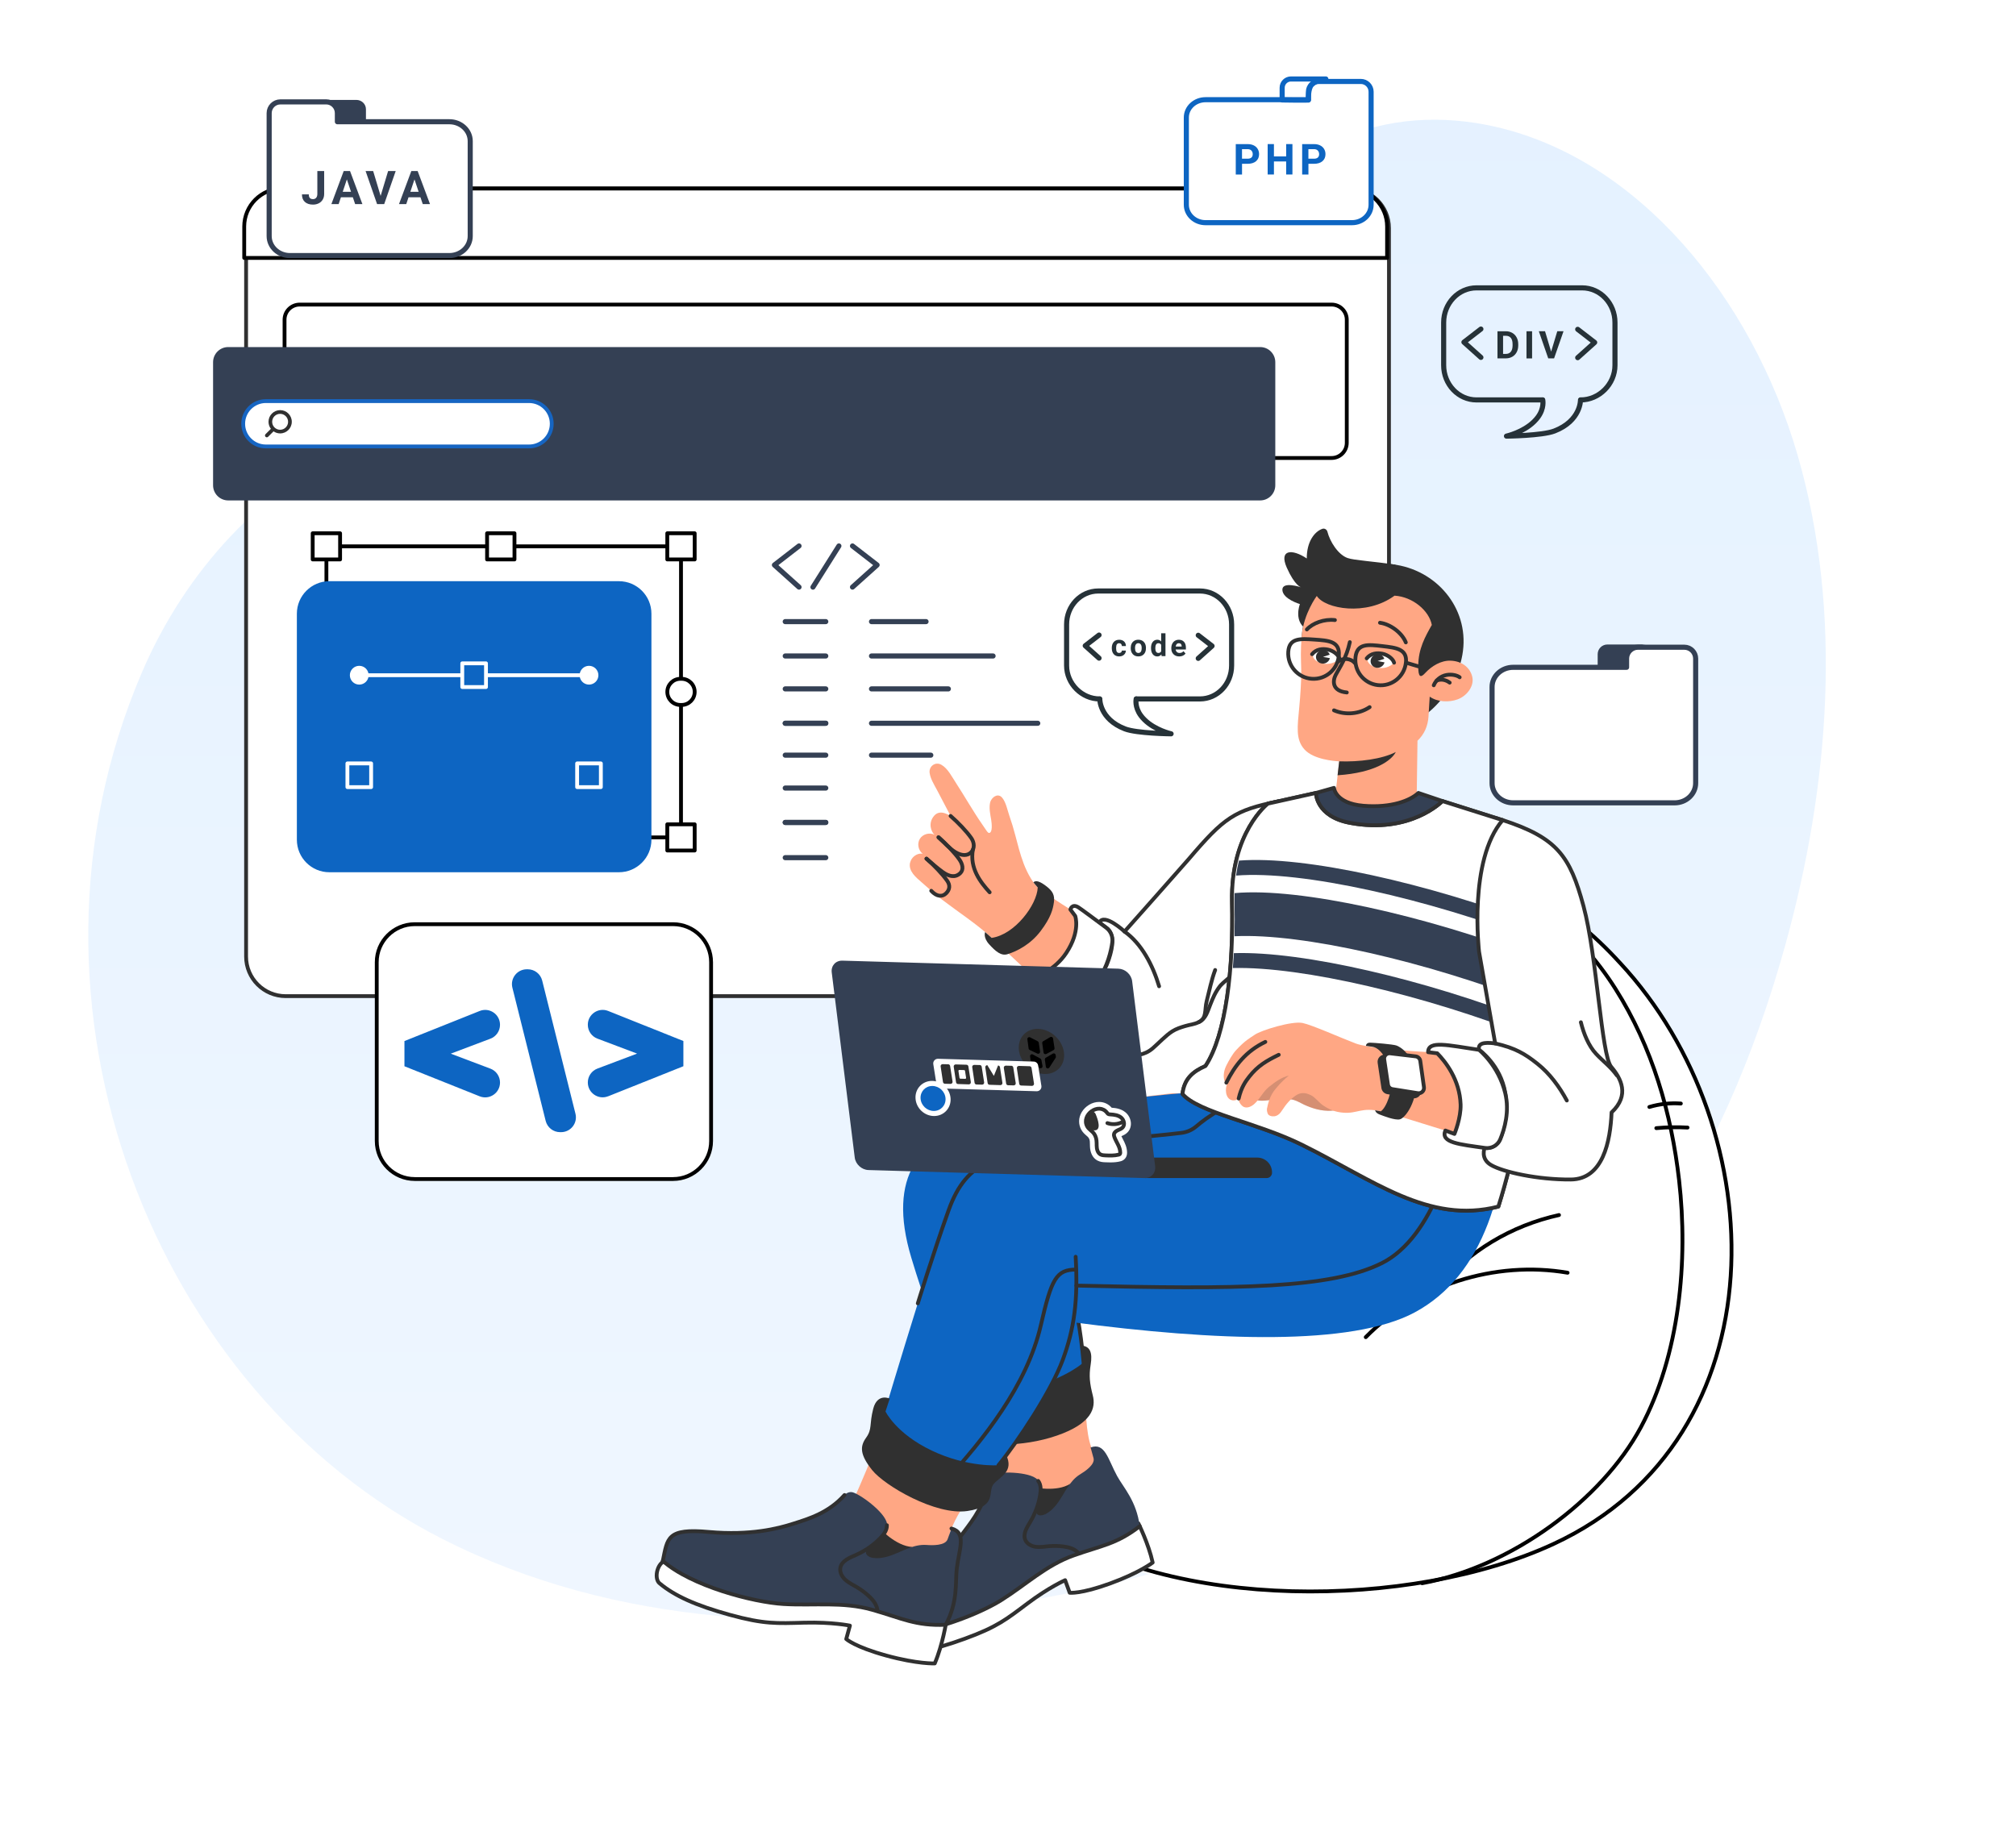 <svg width="682" height="624" viewBox="-30 -30 782 724" fill="none" xmlns="http://www.w3.org/2000/svg">
 <defs>
    <linearGradient id="paint0_linear_816_724" x1="0%" y1="0%" x2="100%" y2="100%">
      <stop offset="0%" style="stop-color:#e0edfc;stop-opacity:1" />
      <stop offset="100%" style="stop-color:#bbd0e8;stop-opacity:1" />
    </linearGradient>
  </defs>
  
  <!-- The circular shape path -->
  <path d="M21.131 233.775C38.282 193.816 68.613 161.367 104.833 145.249C183.94 110.044 276.258 153.917 356.822 123.372C385.184 112.622 410.438 93.11 433.405 71.233C451.325 54.169 468.589 35.165 490.181 25.137C509.742 16.043 531.745 15.05 552.445 19.792C608.349 32.599 652.846 86.535 670.879 148.501C688.912 210.479 683.362 278.913 666.048 341.151C654.057 384.267 636.393 425.668 611.426 460.73C551.214 545.307 454.618 585.147 360.227 599.775C285.757 611.317 207.491 608.987 138.817 574.031C26.988 517.115 -35.235 365.121 21.131 233.775Z" fill="url(#paint0_linear_816_724)" fill-opacity="0.56">
    <animateTransform 
      attributeName="transform" 
      type="skewX" 
      values="0; 10; 0" 
      dur="4s" 
      repeatCount="indefinite" />
    
  </path>
<g clip-path="url(#clip0_816_724)">
<path d="M77.493 44.002H494.983C503.571 44.002 510.532 50.965 510.532 59.555V345.492C510.532 354.081 503.571 361.045 494.983 361.045H77.493C68.906 361.045 61.944 354.081 61.944 345.492V59.555C61.944 50.965 68.906 44.002 77.493 44.002Z" fill="white" stroke="#303030" stroke-width="1.5" stroke-linecap="round" stroke-linejoin="round"/>
<g clip-path="url(#clip1_816_724)">
<path d="M273.56 214.019H289.477" stroke="#344054" stroke-width="2" stroke-linecap="round" stroke-linejoin="round"></path>
<path d="M273.56 253.925H289.477" stroke="#344054" stroke-width="2" stroke-linecap="round" stroke-linejoin="round"/>
<path d="M273.56 227.515H289.477" stroke="#344054" stroke-width="2" stroke-linecap="round" stroke-linejoin="round"/>
<path d="M273.56 240.429H289.477" stroke="#344054" stroke-width="2" stroke-linecap="round" stroke-linejoin="round"/>
<path d="M273.56 253.925H289.477" stroke="#344054" stroke-width="2" stroke-linecap="round" stroke-linejoin="round"/>
<path d="M273.56 292.854H289.477" stroke="#344054" stroke-width="2" stroke-linecap="round" stroke-linejoin="round"/>
<path d="M273.56 266.443H289.477" stroke="#344054" stroke-width="2" stroke-linecap="round" stroke-linejoin="round"/>
<path d="M273.56 279.358H289.477" stroke="#344054" stroke-width="2" stroke-linecap="round" stroke-linejoin="round"/>
<path d="M273.56 292.854H289.477" stroke="#344054" stroke-width="2" stroke-linecap="round" stroke-linejoin="round"/>
<path d="M273.56 306.68H289.477" stroke="#344054" stroke-width="2" stroke-linecap="round" stroke-linejoin="round"/>
<path d="M307.422 214.019H328.833" stroke="#344054" stroke-width="2" stroke-linecap="round" stroke-linejoin="round"/>
<path d="M307.422 227.515H355.145" stroke="#344054" stroke-width="2" stroke-linecap="round" stroke-linejoin="round"/>
<path d="M307.422 240.429H337.595" stroke="#344054" stroke-width="2" stroke-linecap="round" stroke-linejoin="round"/>
<path d="M307.422 253.925H372.683" stroke="#344054" stroke-width="2" stroke-linecap="round" stroke-linejoin="round"/>
<path d="M307.422 266.443H330.704" stroke="#344054" stroke-width="2" stroke-linecap="round" stroke-linejoin="round"/>
<path d="M278.975 184.32L269.317 191.794L278.975 200.47" stroke="#344054" stroke-width="2" stroke-linecap="round" stroke-linejoin="round">
    <animate attributeName="stroke-opacity" from="0" to="1" dur="1.5s" begin="0s" fill="freeze" repeatCount="indefinite"/>
    <animate attributeName="stroke-opacity" from="1" to="0" dur="1.5s" begin="3s" fill="freeze" repeatCount="indefinite"/>
</path>
<path d="M299.964 184.32L309.622 191.794L299.964 200.47" stroke="#344054" stroke-width="2" stroke-linecap="round" stroke-linejoin="round">
  <animate attributeName="stroke-opacity" from="0" to="1" dur="1.5s" begin="0s" fill="freeze" repeatCount="indefinite"/>
    <animate attributeName="stroke-opacity" from="1" to="0" dur="1.5s" begin="3s" fill="freeze" repeatCount="indefinite"/>
</path>
<path d="M294.628 184.32L284.443 200.483" stroke="#344054" stroke-width="2" stroke-linecap="round" stroke-linejoin="round">
  <animate attributeName="stroke-opacity" from="0" to="1" dur="1.5s" begin="0s" fill="freeze" repeatCount="indefinite"/>
    <animate attributeName="stroke-opacity" from="1" to="0" dur="1.5s" begin="3s" fill="freeze" repeatCount="indefinite"/>
</path>
</g>
<path d="M76.144 44.002H494.863C503.105 44.002 509.797 50.683 509.797 58.94V71.246H61.209V58.94C61.209 50.696 67.888 44.002 76.144 44.002Z" fill="white" stroke="black" stroke-width="1.5" stroke-linecap="round" stroke-linejoin="round"/>
<path d="M76.211 57.618C76.211 60.971 78.936 63.697 82.289 63.697C85.642 63.697 88.367 60.971 88.367 57.618C88.367 54.264 85.642 51.538 82.289 51.538C78.936 51.538 76.211 54.264 76.211 57.618Z" fill="#0D65C2"/>
<path d="M98.332 57.618C98.332 60.971 101.057 63.697 104.41 63.697C107.763 63.697 110.488 60.971 110.488 57.618C110.488 54.264 107.763 51.538 104.41 51.538C101.057 51.538 98.332 54.264 98.332 57.618Z" fill="#344054"/>
<path d="M120.454 57.618C120.454 60.971 123.179 63.697 126.532 63.697C129.885 63.697 132.61 60.971 132.61 57.618C132.61 54.264 129.885 51.538 126.532 51.538C123.179 51.538 120.454 54.264 120.454 57.618Z" fill="#303030"/>
<path d="M488.023 89.565H82.983C79.697 89.565 77.039 92.224 77.039 95.511V143.84C77.039 147.126 79.697 149.785 82.983 149.785H488.023C491.309 149.785 493.968 147.126 493.968 143.84V95.511C493.968 92.224 491.309 89.565 488.023 89.565Z" fill="white"/>
<path d="M488.023 89.565H82.983C79.697 89.565 77.039 92.224 77.039 95.511V143.84C77.039 147.126 79.697 149.785 82.983 149.785H488.023C491.309 149.785 493.968 147.126 493.968 143.84V95.511C493.968 92.224 491.309 89.565 488.023 89.565Z" stroke="black" stroke-width="1.5" stroke-linecap="round" stroke-linejoin="round"/>
<path d="M54.931 106.24H459.971C463.254 106.24 465.915 108.902 465.915 112.186V160.501C465.915 163.785 463.254 166.447 459.971 166.447H54.931C51.648 166.447 48.986 163.785 48.986 160.501V112.186C48.986 108.902 51.648 106.24 54.931 106.24Z" fill="#344054"/>
<path d="M69.705 145.256H173.019C177.935 145.256 181.916 141.274 181.916 136.357C181.916 131.44 177.935 127.458 173.019 127.458H69.705C64.789 127.458 60.808 131.44 60.808 136.357C60.808 141.274 64.789 145.256 69.705 145.256Z" fill="white" stroke="#1665c2" stroke-width="1.5" stroke-linecap="round" stroke-linejoin="round">
    <animate attributeName="stroke-dasharray" from="0 1000" to="500 1000" dur="2s" fill="freeze" repeatCount="indefinite" />
</path>
<path d="M69.558 140.459L71.682 138.335C71.094 137.573 70.747 136.611 70.747 135.569C70.747 133.057 72.791 130.999 75.316 130.999C77.841 130.999 79.884 133.043 79.884 135.569C79.884 138.094 77.841 140.138 75.316 140.138C74.354 140.138 73.459 139.844 72.724 139.323L70.587 141.461C70.453 141.595 70.266 141.675 70.079 141.675C69.892 141.675 69.719 141.608 69.572 141.461C69.291 141.181 69.291 140.726 69.572 140.446L69.558 140.459ZM75.302 138.709C77.026 138.709 78.428 137.306 78.428 135.582C78.428 133.858 77.026 132.455 75.302 132.455C73.579 132.455 72.177 133.858 72.177 135.582C72.177 137.306 73.579 138.709 75.302 138.709Z" fill="#303030"/>
<path d="M93.47 184.472H232.651V298.726H93.47V184.472Z" fill="white" stroke="black" stroke-width="1.5" stroke-linecap="round" stroke-linejoin="round"/>
<path d="M156.535 179.341H167.288V189.616H156.535V179.341Z" fill="white" stroke="black" stroke-width="1.5" stroke-linecap="round" stroke-linejoin="round"/>
<path d="M88.086 179.341H98.84V189.616H88.086V179.341Z" fill="white" stroke="black" stroke-width="1.5" stroke-linecap="round" stroke-linejoin="round"/>
<path d="M227.268 179.341H238.021V189.616H227.268V179.341Z" fill="white" stroke="black" stroke-width="1.5" stroke-linecap="round" stroke-linejoin="round"/>
<path d="M232.41 246.736H232.891C235.723 246.736 238.021 244.438 238.021 241.605C238.021 238.773 235.723 236.475 232.891 236.475H232.41C229.579 236.475 227.281 238.773 227.281 241.605C227.281 244.438 229.579 246.736 232.41 246.736Z" fill="white" stroke="black" stroke-width="1.5" stroke-linecap="round" stroke-linejoin="round"/>
<path d="M93.229 246.736H93.71C96.542 246.736 98.84 244.438 98.84 241.605C98.84 238.773 96.542 236.475 93.71 236.475H93.229C90.397 236.475 88.1 238.773 88.1 241.605C88.1 244.438 90.397 246.736 93.229 246.736Z" fill="white" stroke="black" stroke-width="1.5" stroke-linecap="round" stroke-linejoin="round"/>
<path d="M156.535 293.595H167.288V303.87H156.535V293.595Z" fill="white" stroke="black" stroke-width="1.5" stroke-linecap="round" stroke-linejoin="round"/>
<path d="M88.086 293.595H98.84V303.87H88.086V293.595Z" fill="white" stroke="black" stroke-width="1.5" stroke-linecap="round" stroke-linejoin="round"/>
<path d="M227.268 293.595H238.021V303.87H227.268V293.595Z" fill="white" stroke="black" stroke-width="1.5" stroke-linecap="round" stroke-linejoin="round"/>
<path d="M208.285 198.154H94.632C87.592 198.154 81.875 203.873 81.875 210.914V299.648C81.875 306.69 87.592 312.408 94.632 312.408H208.285C215.325 312.408 221.042 306.69 221.042 299.648V210.914C221.042 203.873 215.325 198.154 208.285 198.154Z" fill="#0D65C2"/>
<path d="M196.543 274.341C191.32 251.733 173.112 235.058 151.458 235.058C129.804 235.058 111.597 251.733 106.374 274.341" stroke="white" stroke-width="1.5" stroke-linecap="round" stroke-linejoin="round" fill="none" stroke-dasharray="1000" stroke-dashoffset="1000">
    <animate attributeName="stroke-dashoffset" from="1000" to="0" dur="7s" fill="freeze" repeatCount="indefinite" />
</path>
<path d="M196.543 235.058H106.36" stroke="white" stroke-width="1.5" stroke-linecap="round" stroke-linejoin="round">
     <animate attributeName="stroke-dashoffset" from="1000" to="0" dur="4s" fill="freeze" repeatCount="indefinite" />
</path>
<path d="M146.797 230.395H156.107V239.708H146.797V230.395Z" fill="#0D65C2" stroke="white" stroke-width="1.5" stroke-linecap="round" stroke-linejoin="round"/>
<path d="M191.881 269.678H201.192V278.991H191.881V269.678Z" fill="#0D65C2" stroke="white" stroke-width="1.5" stroke-linecap="round" stroke-linejoin="round"/>
<path d="M101.712 269.678H111.023V278.991H101.712V269.678Z" fill="#0D65C2" stroke="white" stroke-width="1.5" stroke-linecap="round" stroke-linejoin="round"/>
<path d="M102.674 235.058C102.674 237.103 104.33 238.746 106.36 238.746C108.391 238.746 110.047 237.089 110.047 235.058C110.047 233.027 108.391 231.371 106.36 231.371C104.33 231.371 102.674 233.027 102.674 235.058Z" fill="white"/>
<path d="M192.856 235.058C192.856 237.103 194.513 238.746 196.543 238.746C198.574 238.746 200.23 237.089 200.23 235.058C200.23 233.027 198.574 231.371 196.543 231.371C194.513 231.371 192.856 233.027 192.856 235.058Z" fill="white"/>
<g clip-path="url(#clip2_816_724)">
<path d="M626.47 224.07C628.92 224.07 630.91 226.08 630.91 228.53V277.42C630.91 281.69 627.23 285.16 622.66 285.16H559.28C554.71 285.16 551 281.69 551 277.42V239.67C551 235.4 554.72 231.96 559.28 231.96H603.8V228.53C603.8 226.08 605.79 224.07 608.24 224.07H626.47Z" fill="white"/>
<path d="M611.35 223C611.55 223 607.52 223.13 605.22 225.49C603.58 227.17 603.81 232.06 603.81 232.13C602.81 232.21 593.49 232.13 592.45 232.09V226.81C592.45 224.71 594.15 223 596.26 223H611.36H611.35Z" fill="#344054"/>
<path d="M626.47 224.07C628.92 224.07 630.91 226.08 630.91 228.53V277.42C630.91 281.69 627.23 285.16 622.66 285.16H559.28C554.71 285.16 551 281.69 551 277.42V239.67C551 235.4 554.72 231.96 559.28 231.96H603.8V228.53C603.8 226.08 605.79 224.07 608.24 224.07H626.47Z" stroke="#344054" stroke-width="2" stroke-linecap="round" stroke-linejoin="round"/>
  <!-- First Path -->
    <path d="M574.94 264.92H572.23V259.28H566.94V264.92H564.23V251.76H566.94V257.09H572.23V251.76H574.94V264.92Z" fill="#344054" fill-opacity="0">
      <animate attributeName="fill-opacity" from="0" to="1" dur="1.5s" begin="0s" fill="freeze" repeatCount="indefinite" />
      <animate attributeName="fill-opacity" from="1" to="0" dur="1.5s" begin="3s" fill="freeze" repeatCount="indefinite" />
    </path>
    
    <!-- Second Path -->
    <path d="M588.8 253.96H584.77V264.92H582.06V253.96H578.08V251.76H588.8V253.96Z" fill="#344054" fill-opacity="0">
      <animate attributeName="fill-opacity" from="0" to="1" dur="1.5s" begin="0.5s" fill="freeze" repeatCount="indefinite" />
      <animate attributeName="fill-opacity" from="1" to="0" dur="1.5s" begin="3.5s" fill="freeze" repeatCount="indefinite" />
    </path>
    
    <!-- Third Path -->
    <path d="M595.74 251.76L599.12 261.3L602.48 251.76H606.04V264.92H603.32V261.32L603.59 255.11L600.04 264.92H598.18L594.64 255.12L594.91 261.32V264.92H592.2V251.76H595.74Z" fill="#344054" fill-opacity="0">
      <animate attributeName="fill-opacity" from="0" to="1" dur="1.5s" begin="1s" fill="freeze" repeatCount="indefinite" />
      <animate attributeName="fill-opacity" from="1" to="0" dur="1.5s" begin="4s" fill="freeze" repeatCount="indefinite" />
    </path>
    
    <!-- Fourth Path -->
    <path d="M612.97 262.74H618.73V264.92H610.26V251.76H612.97V262.74Z" fill="#344054" fill-opacity="0">
      <animate attributeName="fill-opacity" from="0" to="1" dur="1.5s" begin="1.5s" fill="freeze" repeatCount="indefinite" />
      <animate attributeName="fill-opacity" from="1" to="0" dur="1.5s" begin="4.5s" fill="freeze" repeatCount="indefinite" />
    </path>
</g>
<path d="M411.37 244.37H436.35C443.21 244.37 448.77 238.5 448.77 231.25V215.12C448.77 207.88 443.21 202 436.35 202H396.42C389.56 202 384 207.87 384 215.12V231.25C384 238.49 390.07 244.37 396.93 244.37" stroke="#263238" stroke-width="2" stroke-linecap="round" stroke-linejoin="round"/>
<path d="M411.31 244.37C411.31 244.37 410.6 247.48 413.16 250.93C413.55 251.46 414.03 252.01 414.59 252.56C418.77 256.68 425.02 258.06 425.02 258.06C425.02 258.06 411.56 257.93 406.88 256.12C396.85 252.24 397.03 244.37 397.03 244.37" stroke="#263238" stroke-width="2" stroke-linecap="round" stroke-linejoin="round"/>
<path d="M404.63 226.33C404.94 226.33 405.19 226.24 405.39 226.07C405.59 225.9 405.69 225.67 405.69 225.39H407.27C407.27 225.82 407.15 226.21 406.92 226.57C406.69 226.93 406.38 227.2 405.98 227.4C405.58 227.6 405.14 227.69 404.66 227.69C403.76 227.69 403.04 227.4 402.52 226.83C402 226.26 401.74 225.46 401.74 224.45V224.34C401.74 223.37 402 222.59 402.52 222.01C403.04 221.43 403.75 221.14 404.65 221.14C405.44 221.14 406.07 221.37 406.55 221.81C407.03 222.26 407.27 222.86 407.28 223.61H405.7C405.7 223.28 405.59 223.01 405.4 222.81C405.21 222.6 404.95 222.5 404.63 222.5C404.24 222.5 403.94 222.64 403.74 222.93C403.54 223.22 403.44 223.68 403.44 224.33V224.5C403.44 225.15 403.54 225.62 403.74 225.9C403.94 226.18 404.24 226.33 404.65 226.33H404.63Z" fill="#263238">
<animate attributeName="fill-opacity" from="0" to="1" dur="1.5s" begin="0s" fill="freeze" repeatCount="indefinite" />
      <animate attributeName="fill-opacity" from="1" to="0" dur="1.5s" begin="3s" fill="freeze" repeatCount="indefinite" />
</path>
<path d="M409.17 224.35C409.17 223.72 409.29 223.16 409.53 222.67C409.77 222.18 410.12 221.8 410.57 221.53C411.02 221.26 411.55 221.13 412.15 221.13C413 221.13 413.7 221.39 414.24 221.91C414.78 222.43 415.08 223.14 415.14 224.04V224.47C415.15 225.44 414.88 226.22 414.34 226.8C413.8 227.38 413.07 227.68 412.16 227.68C411.25 227.68 410.52 227.39 409.98 226.8C409.44 226.21 409.17 225.42 409.17 224.42V224.34V224.35ZM410.86 224.47C410.86 225.07 410.97 225.53 411.2 225.85C411.43 226.17 411.75 226.33 412.17 226.33C412.59 226.33 412.9 226.17 413.13 225.86C413.36 225.55 413.47 225.04 413.47 224.35C413.47 223.76 413.36 223.3 413.13 222.98C412.9 222.66 412.58 222.49 412.16 222.49C411.74 222.49 411.43 222.65 411.2 222.97C410.97 223.29 410.86 223.79 410.86 224.46V224.47Z" fill="#263238">
   <animate attributeName="fill-opacity" from="0" to="1" dur="1.5s" begin="0.5s" fill="freeze" repeatCount="indefinite" />
      <animate attributeName="fill-opacity" from="1" to="0" dur="1.5s" begin="3.5s" fill="freeze" repeatCount="indefinite" />
</path>
<path d="M417.13 224.36C417.13 223.37 417.35 222.59 417.79 222.01C418.23 221.43 418.84 221.13 419.6 221.13C420.22 221.13 420.72 221.36 421.12 221.82V218.6H422.81V227.57H421.29L421.21 226.9C420.79 227.43 420.25 227.69 419.59 227.69C418.85 227.69 418.25 227.4 417.8 226.81C417.35 226.22 417.13 225.41 417.13 224.37V224.36ZM418.82 224.49C418.82 225.08 418.92 225.54 419.13 225.85C419.34 226.17 419.64 226.32 420.03 226.32C420.55 226.32 420.92 226.1 421.13 225.66V223.16C420.92 222.72 420.56 222.5 420.04 222.5C419.23 222.5 418.82 223.16 418.82 224.48V224.49Z" fill="#263238">
  <animate attributeName="fill-opacity" from="0" to="1" dur="1.5s" begin="1s" fill="freeze" repeatCount="indefinite" />
      <animate attributeName="fill-opacity" from="1" to="0" dur="1.5s" begin="4s" fill="freeze" repeatCount="indefinite" />
</path>
<path d="M428.23 227.69C427.3 227.69 426.55 227.41 425.97 226.84C425.39 226.27 425.1 225.51 425.1 224.57V224.41C425.1 223.78 425.22 223.21 425.47 222.71C425.72 222.21 426.06 221.82 426.51 221.55C426.96 221.28 427.47 221.14 428.05 221.14C428.91 221.14 429.59 221.41 430.09 221.96C430.59 222.51 430.83 223.28 430.83 224.28V224.97H426.81C426.86 225.38 427.03 225.71 427.3 225.96C427.57 226.21 427.92 226.33 428.34 226.33C428.99 226.33 429.5 226.09 429.86 225.62L430.69 226.55C430.44 226.91 430.09 227.19 429.66 227.39C429.23 227.59 428.75 227.69 428.22 227.69H428.23ZM428.04 222.5C427.71 222.5 427.43 222.61 427.22 222.84C427.01 223.07 426.88 223.39 426.82 223.81H429.17V223.68C429.17 223.3 429.06 223.01 428.87 222.81C428.67 222.6 428.4 222.5 428.04 222.5Z" fill="#263238">
    <animate attributeName="fill-opacity" from="0" to="1" dur="1.5s" begin="1.5s" fill="freeze" repeatCount="indefinite" />
      <animate attributeName="fill-opacity" from="1" to="0" dur="1.5s" begin="4.5s" fill="freeze" repeatCount="indefinite" />
</path>
<path d="M435.67 219.38L441.1 223.58L435.67 228.45" stroke="#263238" stroke-width="2" stroke-linecap="round" stroke-linejoin="round"/>
<path d="M396.74 219.29L391.31 223.49L396.74 228.36" stroke="#263238" stroke-width="2" stroke-linecap="round" stroke-linejoin="round">
</path>
<path d="M229.539 332.798H128.148C119.906 332.798 113.227 339.492 113.227 347.723V417.911C113.227 426.155 119.92 432.836 128.148 432.836H229.539C237.781 432.836 244.46 426.142 244.46 417.911V347.723C244.46 339.479 237.767 332.798 229.539 332.798Z" fill="white" stroke="black" stroke-width="1.5" stroke-linecap="round" stroke-linejoin="round"/>
<path d="M204.064 400.354L233.586 388.556V378.655L204.064 366.857C200.231 365.334 196.076 368.153 196.076 372.268C196.076 374.687 197.572 376.865 199.843 377.72L223.474 386.645V380.552L199.843 389.478C197.572 390.333 196.076 392.511 196.076 394.93C196.076 399.058 200.244 401.877 204.064 400.341V400.354Z" fill="#0D65C2">
</path>
<path d="M191.227 407.195L178.163 354.912C177.508 352.32 175.184 350.502 172.512 350.502H172.125C168.331 350.502 165.552 354.07 166.474 357.744L179.538 410.028C180.193 412.62 182.517 414.437 185.189 414.437H185.576C189.37 414.437 192.149 410.87 191.227 407.195Z" fill="#0D65C2">
</path>
<path d="M161.611 372.282C161.611 368.153 157.443 365.334 153.623 366.87L124.101 378.669V388.569L153.623 400.368C157.457 401.891 161.611 399.072 161.611 394.956C161.611 392.538 160.115 390.36 157.844 389.505L134.213 380.579V386.672L157.844 377.747C160.115 376.891 161.611 374.714 161.611 372.295V372.282Z" fill="#0D65C2">
</path>
<path d="M601.183 347.951C662.083 413.436 664.889 534.438 575.187 576.059C519.189 602.047 421.753 605.147 375.68 567.775C332.438 532.701 328.818 487.899 336.486 461.163C345.449 429.924 358.982 419.061 379.006 399.86C390.975 388.383 403.772 377.119 411.373 362.501C413.951 357.544 415.875 352.293 418.333 347.283C430.663 322.123 454.026 305.862 481.772 301.813C495.357 299.836 509.29 300.384 522.742 303.002C553.106 308.922 580.691 325.37 601.169 347.951H601.183Z" fill="white"/>
<path d="M601.183 347.951C662.083 413.436 664.889 534.438 575.187 576.059C519.189 602.047 423.863 602.395 375.68 567.775C333.293 537.324 328.818 487.899 336.486 461.163C345.449 429.924 358.982 419.061 379.006 399.86C390.975 388.383 403.772 377.119 411.373 362.501C413.951 357.544 415.875 352.293 418.333 347.283C430.663 322.123 454.026 305.862 481.772 301.813C495.357 299.836 509.29 300.384 522.742 303.002C553.106 308.922 580.691 325.37 601.169 347.951H601.183Z" fill="white" stroke="black" stroke-width="1.5" stroke-linecap="round" stroke-linejoin="round"/>
<path d="M535.059 305.702C562.15 316.431 584.952 335.257 599.446 358.199C613.94 381.141 621.434 407.183 624.413 433.345C627.993 464.784 624.694 501.782 609.385 530.309C594.076 558.849 558.476 585.132 523.557 591.505" stroke="black" stroke-width="1.5" stroke-linecap="round" stroke-linejoin="round"/>
<path d="M625.094 403.2C620.94 402.907 616.732 403.361 612.738 404.55" stroke="black" stroke-width="1.5" stroke-linecap="round" stroke-linejoin="round"/>
<path d="M615.463 412.861C619.537 412.487 623.638 412.407 627.726 412.634" stroke="black" stroke-width="1.5" stroke-linecap="round" stroke-linejoin="round"/>
<path d="M580.651 469.621C552.117 464.718 521.446 474.512 501.422 494.915" stroke="black" stroke-width="1.5" stroke-linecap="round" stroke-linejoin="round"/>
<path d="M577.271 446.973C558.663 451.075 541.591 461.203 529.715 475.807" stroke="black" stroke-width="1.5" stroke-linecap="round" stroke-linejoin="round"/>
<path d="M324.958 592.266C332.666 586.214 340.12 579.747 346.612 572.371C353.077 565.009 359.77 560.105 355.241 547.385C350.713 534.665 348.455 530.015 343.539 517.241C332.639 488.888 328.939 483.143 323.675 462.673C318.439 442.27 317.09 420.985 347.106 412.861C380.462 403.829 425.547 399.179 425.547 399.179H548.003C548.003 399.179 547.616 452.184 522.729 468.378C497.842 484.572 457.353 486.109 422.982 481.646C404.707 479.281 390.534 477.063 383.227 475.807C385.364 481.646 388.971 491.627 390.735 512.591C391.656 523.561 391.443 532.019 393.713 538.219C395.276 542.441 403.505 552.115 406.912 558.221C408.581 561.228 410.545 565.744 409.463 569.926C408.595 573.333 406.03 575.738 402.757 577.021C394.408 580.281 385.498 582.232 377.577 586.427C372.781 588.966 368.453 592.293 363.844 595.166C359.556 597.838 355.041 600.136 350.352 602.007C345.196 604.065 339.759 605.601 334.188 605.949C329.807 606.229 321.698 606.47 319.441 601.793C317.45 597.664 322.086 594.498 324.931 592.266H324.958Z" fill="#FFA784"/>
<path d="M370.336 455.818C375.145 459.894 380.796 468.378 383.227 475.807" stroke="#303030" stroke-width="1.5" stroke-linecap="round" stroke-linejoin="round"/>
<path d="M412.188 568.042C412.188 568.042 416.169 575.992 417.785 583.395C417.785 583.395 412.709 587.363 401.127 591.585C389.546 595.807 385.217 595.246 385.217 595.246L383.427 590.316C383.427 590.316 377.189 593.042 368.787 599.348C360.397 605.655 356.777 608.648 344.127 613.258C331.477 617.867 322.941 619.471 315.754 618.936C312.628 618.976 309.662 611.868 313.51 609.77C317.357 607.672 412.188 568.029 412.188 568.029V568.042Z" fill="white" stroke="#303030" stroke-width="1.5" stroke-linecap="round" stroke-linejoin="round"/>
<path d="M385.364 552.489C380.195 555.816 371.084 553.865 371.084 553.865C371.084 553.865 364.806 566.492 372.54 566.973C377.296 567.267 381.824 563.058 385.364 552.503V552.489Z" fill="#303030"/>
<path d="M384.363 553.919C385.685 551.888 387.181 550.057 389.345 548.735C391.135 547.652 395.276 544.927 394.568 542.388C394.555 542.321 393.42 538.219 393.42 538.219C399.097 536.081 400.313 543.002 403.826 549.416C406.337 553.986 411.44 559.21 412.696 569.098C403.679 576.112 397.694 576.687 386.781 580.562C375.867 584.437 367.999 592.079 358.234 598.186C348.469 604.292 325.88 612.816 311.68 611.307C308.126 603.21 305.749 600.364 319.494 592.347C333.227 584.343 340.146 576.059 343.646 571.396C347.36 566.452 352.222 560.292 353.211 551.287C353.344 550.071 354.106 548.975 355.281 548.601C358.648 547.545 371.285 547.799 373.035 551.5C374.384 554.346 373.569 557.593 372.968 560.519C372.781 561.441 371.806 563.285 372.26 564.127C372.874 565.289 374.785 564.862 375.693 564.394C378.672 562.871 380.662 559.985 382.386 557.112C383.054 556.003 383.695 554.908 384.376 553.865L384.363 553.919Z" fill="#344054"/>
<path d="M372.848 551.34C374.01 552.876 373.93 555.001 373.609 556.898C372.995 560.573 371.699 564.127 369.789 567.32C368.453 569.565 366.743 572.17 367.812 574.562C368.506 576.125 370.256 577.007 371.953 577.221C373.649 577.435 375.372 577.128 377.082 576.967C378.979 576.807 380.889 576.847 382.773 577.088C384.977 577.368 387.301 578.036 388.704 579.76" stroke="#303030" stroke-width="1.5" stroke-linecap="round" stroke-linejoin="round"/>
<path d="M311.693 611.334C308.14 603.236 305.762 600.39 319.508 592.374C333.24 584.37 340.16 576.086 343.66 571.423C347.373 566.479 352.236 560.319 353.224 551.313" stroke="#303030" stroke-width="1.5" stroke-linecap="round" stroke-linejoin="round"/>
<path d="M412.709 569.125C403.692 576.139 397.708 576.714 386.794 580.589C375.88 584.464 368.012 592.106 358.247 598.213C348.482 604.319 325.893 612.843 311.693 611.334" stroke="#303030" stroke-width="1.5" stroke-linecap="round" stroke-linejoin="round"/>
<path d="M233.626 579.212C235.59 576.673 239.13 576.099 242.323 575.765C253.878 574.549 265.54 573.881 276.948 571.596C286.125 569.752 296.411 567.761 300.659 558.141C304.012 550.551 306.243 545.501 312.107 530.215C317.544 516.039 324.958 492.923 336.553 460.468C348.215 427.839 360.625 425.046 379.246 421.893C407.846 417.043 425.453 414.584 473.383 411.257L550.554 412.54C547.575 445.904 544.343 471.705 519.723 484.452C497.374 496.023 458.635 494.246 433.054 492.175C405.242 489.917 394.234 488.394 385.004 487.512C380.128 517.722 368.519 525.779 356.31 544.031C351.167 551.714 342.524 560.172 338.53 570.794C336.726 575.591 337.915 581.59 337.274 586.601C336.86 589.808 336.539 592.507 336.419 595.754C336.286 599.468 334.936 603.142 332.559 606.002C331.597 607.164 330.448 608.207 329.072 608.821C325.933 610.224 322.299 609.195 318.986 608.273C310.824 606.002 302.422 604.545 293.98 603.904C287.554 603.423 281.089 603.423 274.663 602.849C263.549 601.873 252.542 599.201 242.389 594.564C239.29 593.148 236.164 591.464 234.147 588.725C232.13 585.986 231.542 581.924 233.626 579.225V579.212Z" fill="#FFA784"/>
<path d="M336.766 606.603C336.766 606.603 335.35 615.729 332.251 622.985C332.251 622.985 325.558 623.292 313.202 619.898C300.845 616.504 297.506 613.418 297.506 613.418L298.949 608.153C298.949 608.153 292.015 606.71 281.102 606.991C270.188 607.285 265.325 607.632 251.82 603.918C238.328 600.203 230.126 596.422 224.355 591.638C221.684 589.794 223.447 581.978 227.975 582.512C232.504 583.047 336.739 606.59 336.739 606.59L336.766 606.603Z" fill="white" stroke="#303030" stroke-width="1.5" stroke-linecap="round" stroke-linejoin="round"/>
<path d="M323.381 577.261C316.996 576.967 310.45 569.819 310.45 569.819C310.45 569.819 297.519 576.74 303.798 581.804C307.645 584.917 314.017 584.089 323.381 577.261Z" fill="#303030"/>
<path d="M321.685 577.876C324.036 576.954 326.4 576.299 329.032 576.486C331.196 576.647 336.352 576.834 337.287 574.255C337.314 574.188 338.823 570.033 338.823 570.033C344.915 571.649 341.776 578.237 340.907 585.799C340.28 591.184 341.468 598.68 336.566 607.833C324.704 608.34 319.28 605.227 307.698 601.94C296.117 598.653 284.842 600.39 272.886 599.682C260.931 598.974 236.658 592.6 225.531 582.753C227.401 573.747 227.107 569.899 243.565 571.396C260.022 572.879 270.869 570.033 276.64 568.189C282.772 566.238 290.6 563.94 296.851 556.898C297.693 555.95 299.002 555.469 300.218 555.869C303.704 557.005 314.257 564.835 313.509 569.031C312.935 572.251 310.29 574.522 308.019 576.633C307.311 577.301 305.374 578.277 305.24 579.266C305.067 580.615 306.937 581.417 307.979 581.564C311.412 582.058 314.845 580.816 318.038 579.426C319.267 578.891 320.469 578.344 321.671 577.876H321.685Z" fill="#344054"/>
<path d="M338.81 570.033C344.902 571.649 341.762 578.237 340.894 585.799C340.266 591.184 341.455 598.68 336.553 607.833" stroke="#303030" stroke-width="1.5" stroke-linecap="round" stroke-linejoin="round"/>
<path d="M313.469 568.737C313.523 570.741 312.187 572.491 310.771 573.908C308.046 576.66 304.8 578.878 301.246 580.442C298.762 581.537 295.743 582.726 295.208 585.385C294.861 587.136 295.809 588.926 297.118 590.129C298.428 591.331 300.071 592.106 301.607 593.015C303.317 594.017 304.906 595.206 306.362 596.542C308.059 598.105 309.635 600.07 309.769 602.381" stroke="#303030" stroke-width="1.5" stroke-linecap="round" stroke-linejoin="round"/>
<path d="M225.517 582.739C227.388 573.734 227.094 569.886 243.551 571.382C260.009 572.865 270.856 570.019 276.627 568.175C282.758 566.224 290.586 563.926 296.838 556.885" stroke="#303030" stroke-width="1.5" stroke-linecap="round" stroke-linejoin="round"/>
<path d="M336.553 607.819C324.69 608.327 319.267 605.214 307.685 601.927C296.104 598.64 284.829 600.377 272.873 599.669C260.917 598.961 236.645 592.587 225.518 582.74" stroke="#303030" stroke-width="1.5" stroke-linecap="round" stroke-linejoin="round"/>
<path d="M543.02 399.179H429.501C436.768 398.377 382.212 402.853 348.054 411.418C327.042 416.696 313.256 431.206 323.047 463.728C332.839 496.25 345.45 524.416 345.45 524.416C345.45 524.416 377.015 525.352 391.215 512.03C391.215 512.03 390.841 491.814 385.351 478.306C385.351 478.306 445.624 490.358 485.459 483.33C525.294 476.302 538.225 461.083 543.207 445.877C548.19 430.685 550.06 399.406 550.06 399.406L543.02 399.152V399.179Z" fill="#0D65C2"/>
<path d="M371.926 455.458C385.124 470.636 388.691 478.934 391.202 511.255" stroke="#303030" stroke-width="1.5" stroke-linecap="round" stroke-linejoin="round"/>
<path d="M390.147 498.241C393.232 498.602 394.194 501.047 393.459 505.617C392.725 510.2 393.085 513.059 394.288 517.803C395.53 522.706 393.927 528.799 380.181 533.556C366.449 538.313 350.966 537.591 347.68 535.026C344.381 532.46 344.688 527.57 341.709 522.84C340.159 520.395 336.205 515.21 340.373 512.404L342.404 517.348C342.404 517.348 352.489 520.047 368.653 515.277C384.817 510.52 390.641 504.802 390.641 504.802L390.133 498.241H390.147Z" fill="#303030"/>
<path d="M557.434 399.179C557.434 436.07 548.016 470.57 520.525 485.254C495.838 498.442 442.525 496.464 386.032 489.008C383.334 504.989 379.527 513.567 369.628 527.998C359.73 542.428 350.806 553.571 350.806 553.571C350.806 553.571 338.57 554.667 326.454 548.948C314.338 543.23 309.636 534.117 309.636 534.117C309.636 534.117 329.513 466.895 337.648 445.236C344.114 428 350.285 424.178 384.095 419.301C395.984 417.578 418.199 416.041 432.146 414.304C453.946 396.48 462.028 399.165 462.028 399.165H557.447L557.434 399.179Z" fill="#0D65C2"/>
<path d="M462.001 399.179C447.815 401.998 438.745 408.893 434.951 412.126C433.308 413.529 431.317 414.424 429.18 414.705C419.869 415.907 390.708 418.299 384.082 419.315C356.978 423.51 344.995 424.579 337.635 445.249C331.356 462.873 325.599 481.646 325.599 481.646" stroke="#303030" stroke-width="1.5" stroke-linecap="round" stroke-linejoin="round"/>
<path d="M387.555 463.354C388.544 480.59 386.981 491.627 382.519 503.759C378.071 515.892 365.073 535.64 357.245 545.193" stroke="#303030" stroke-width="1.5" stroke-linecap="round" stroke-linejoin="round"/>
<path d="M538.185 398.778C538.185 421.292 527.832 455.738 507.808 465.813C487.783 475.887 451.235 476.181 387.849 474.671" stroke="#303030" stroke-width="1.5" stroke-linecap="round" stroke-linejoin="round"/>
<path d="M387.782 468.378C379.954 468.378 378.084 471.932 373.89 490.224C368.386 514.248 350.633 535.76 337.635 550.097" stroke="#303030" stroke-width="1.5" stroke-linecap="round" stroke-linejoin="round"/>
<path d="M360.278 541.132L357.245 545.193C357.245 545.193 345.116 546.129 331.076 539.435C317.036 532.754 312.922 524.082 312.922 524.082L314.592 519.032C314.592 519.032 309.729 516.733 308.1 523.013C306.483 529.293 307.792 530.91 305.321 534.357C302.836 537.805 302.836 541.038 307.699 547.118C312.561 553.197 332.559 564.955 345.022 563.165C357.085 561.428 352.81 555.402 355.442 552.475C358.073 549.549 363.39 547.665 360.264 541.105L360.278 541.132Z" fill="#303030"/>
  <path d="M511.388 219.68L513.098 191.687C504.508 190.338 496.907 189.977 494.289 189.055C490.522 187.732 487.316 182.494 486.381 178.753C486.154 177.845 485.232 177.283 484.35 177.604C481.184 178.753 478.232 182.802 478.272 189.229C472.408 185.314 467.292 185.755 470.418 192.823C473.543 199.878 475.975 200.533 475.975 200.533C475.975 200.533 468.507 198.034 468.694 201.615C468.895 205.196 475.574 207.133 475.574 207.133C475.574 207.133 472.648 214.589 479.074 217.515L511.374 219.68H511.388Z" fill="#303030">
    <!-- Adding subtle movement to hair -->
    <animateTransform attributeName="transform"
      type="rotate"
      values="0 490 200; 5 490 200; -5 490 200; 0 490 200"
      dur="3s"
      repeatCount="indefinite" />
  </path>
<path d="M539.814 222.352C539.454 239.121 524.639 257.105 507.086 256.731C489.533 256.357 475.881 237.744 476.255 220.976C476.616 204.207 491.136 190.926 508.689 191.3C526.242 191.674 540.175 205.583 539.814 222.352Z" fill="#303030"/>
<path d="M526.042 251.36C525.815 254.994 524.359 258.321 521.727 260.78L521.433 281.878L533.509 285.966C528.433 292.233 516.223 299.248 499.245 298.206C482.253 297.163 479.247 283.307 479.247 283.307L489.814 279.312L491.003 268.877C488.945 268.77 480.957 268.129 477.404 264.241C473.85 260.352 474.585 255.409 475.333 247.539C475.734 243.303 476.175 237.023 476.095 233.135C475.988 228.418 475.774 225.612 476.282 219.613C477.043 210.808 482.199 203.94 482.199 203.94C485.419 209.044 501.663 211.97 512.723 203.833C519.897 204.274 526.296 209.752 527.351 215.324C524.773 219.867 522.034 224.704 522.034 231.385C521.967 235.994 522.969 236.195 524.826 234.124C527.311 231.451 530.971 229.22 534.725 229.354C539.614 229.527 542.686 232.52 543.301 236.061C543.902 239.575 540.99 243.236 537.53 244.519C534.07 245.802 529.582 245.628 526.523 243.477C526.523 243.477 526.269 247.712 526.042 251.347V251.36Z" fill="#FFA784"/>
<path d="M490.989 268.864C498.83 269.157 507.754 268.008 513.217 265.216C511.561 268.449 505.256 273.34 490.361 274.342L490.989 268.864Z" fill="#303030"/>
<path d="M491.096 228.485C490.709 226.441 488.905 225.211 486.795 224.784C484.684 224.356 481.558 224.477 480.637 227.403C481.064 230.503 487.717 232.24 491.096 228.485Z" fill="white"/>
<path d="M482.026 228.752C482.507 230.129 484.069 230.85 485.512 230.356C486.955 229.861 487.743 228.351 487.262 226.962C486.781 225.586 485.218 224.864 483.776 225.358C482.333 225.853 481.545 227.363 482.026 228.739V228.752Z" fill="#303030"/>
<path d="M487.463 226.922L484.644 227.871L487.65 228.432L487.463 226.922Z" fill="white"/>
<path d="M480.356 226.801C481.959 224.784 484.457 224.557 486.568 224.998C488.678 225.425 490.695 227.042 491.096 228.498" stroke="#303030" stroke-width="1.5" stroke-linecap="round" stroke-linejoin="round"/>
<path d="M489.319 213.413C485.031 212.932 480.596 214.616 478.299 217.101" stroke="#303030" stroke-width="1.5" stroke-linecap="round" stroke-linejoin="round"/>
<path d="M512.523 230.129C512.136 228.084 510.332 226.868 508.222 226.427C506.111 226 502.985 226.12 502.063 229.046C502.491 232.146 509.143 233.883 512.523 230.129Z" fill="white"/>
<path d="M503.466 230.396C503.947 231.772 505.509 232.494 506.952 231.999C508.395 231.505 509.183 229.995 508.702 228.605C508.221 227.229 506.658 226.508 505.216 227.002C503.773 227.496 502.985 229.006 503.466 230.383V230.396Z" fill="#303030"/>
<path d="M508.889 228.565L506.084 229.501L509.09 230.075L508.889 228.565Z" fill="white"/>
<path d="M501.796 228.445C503.399 226.427 505.897 226.2 508.008 226.641C510.118 227.069 512.135 228.685 512.536 230.142" stroke="#303030" stroke-width="1.5" stroke-linecap="round" stroke-linejoin="round"/>
<path d="M517.145 222.178C515.689 218.504 511.214 215.043 507.006 214.469" stroke="#303030" stroke-width="1.5" stroke-linecap="round" stroke-linejoin="round"/>
<path d="M495.17 222.071C493.875 228.164 491.243 231.892 489.64 234.898C488.411 237.21 488.09 241.285 493.982 241.833" stroke="#303030" stroke-width="1.5" stroke-linecap="round" stroke-linejoin="round"/>
<path d="M538.278 235.874C537.436 235.193 535.312 234.551 533.081 234.979C530.851 235.406 528.914 236.983 528.112 239.014" stroke="#303030" stroke-width="1.5" stroke-linecap="round" stroke-linejoin="round"/>
<path d="M534.364 237.972C533.749 237.478 531.545 236.155 529.221 237.197" stroke="#303030" stroke-width="1.5" stroke-linecap="round" stroke-linejoin="round"/>
<path d="M517.171 230.195C516.543 235.66 511.601 239.575 506.151 238.947C500.687 238.319 496.773 233.376 497.401 227.924C498.029 222.472 502.424 223.007 507.887 223.635C513.351 224.263 517.812 224.744 517.185 230.195H517.171Z" stroke="#303030" stroke-width="1.5" stroke-linecap="round" stroke-linejoin="round"/>
<path d="M490.869 227.202C490.495 232.694 485.752 236.836 480.262 236.462C474.772 236.088 470.631 231.344 471.005 225.853C471.379 220.361 475.8 220.695 481.277 221.069C486.768 221.444 491.243 221.711 490.869 227.189V227.202Z" stroke="#303030" stroke-width="1.5" stroke-linecap="round" stroke-linejoin="round"/>
<path d="M490.522 229.808C492.525 227.978 495.812 228.579 497.041 230.209" stroke="#303030" stroke-width="1.5" stroke-linecap="round" stroke-linejoin="round"/>
<path d="M517.332 230.182L524.372 232.253" stroke="#303030" stroke-width="1.5" stroke-linecap="round" stroke-linejoin="round"/>
 <path d="M502.945 247.592C498.884 250.318 493.434 250.799 488.959 248.848" stroke="#303030" stroke-width="1.5" stroke-linecap="round" stroke-linejoin="round">
    <!-- Applying subtle vertical movement -->
    <animateTransform
      attributeName="transform"
      type="translate"
      values="0 0; 0 -1; 0 0"
      dur="2s"
      repeatCount="indefinite"/>
  </path>
  <g>
    <g>
      <path d="M322.566 308.694C322.673 308.173 322.887 307.692 323.167 307.238C324.102 305.795 325.826 304.846 327.522 305.14C325.772 303.844 325.251 301.145 326.4 299.287C327.549 297.43 330.181 296.682 332.131 297.671C330.982 296.669 329.406 293.195 332.051 290.188C334.549 287.356 338.343 290.415 338.463 290.295C338.463 290.295 334.242 282.185 333.36 280.555C331.69 277.455 330.608 275.731 330.247 273.473C329.833 270.881 332.451 268.837 334.843 270.213C337.407 271.683 338.85 274.729 340.934 277.922C343.499 281.824 347.573 288.879 350.766 293.448C352.516 295.96 353.05 297.11 353.678 296.976C355 296.695 354.626 293.248 354.399 291.818C354.039 289.64 353.518 287.409 353.945 285.204C354.252 283.628 356.002 281.73 357.779 282.425C358.206 282.599 358.54 282.933 358.821 283.28C360.224 285.071 360.785 288.037 361.519 290.188C362.414 292.754 363.203 295.346 363.884 297.978C364.832 301.599 365.714 305.18 367.143 308.988C368.573 312.796 371.151 317.446 373.582 319.169C383.988 326.558 400.873 336.366 406.19 339.426C412.482 332.464 426.214 317.192 431.344 311.046C438.09 302.949 443.006 293.609 458.341 289.36C462.041 290.536 455.135 342.566 455.135 342.566C455.135 342.566 444.194 353.883 433.935 363.276C421.378 374.767 417.464 377.626 409.85 378.989C404.133 380.018 397.587 377.666 387.381 368.647C375.84 358.185 358.166 341.457 354.586 338.143C348.762 332.731 341.682 328.188 335.11 323.165C332.331 321.04 329.74 318.675 327.108 316.364C324.877 314.413 321.845 312.008 322.553 308.654L322.566 308.694Z" fill="#FFA784"/>
      <path d="M372.674 318.408C372.366 325.209 363.67 336.874 354.6 338.17L352.022 335.898C352.022 335.898 351.127 337.956 353.584 340.668C356.042 343.381 358.247 345.345 360.771 344.583C364.538 343.447 369.895 340.695 373.822 335.484C377.817 330.193 378.645 326.959 379.019 324.18C379.393 321.414 378.484 319.864 376.427 318.194C373.649 315.936 371.872 315.442 370.977 316.364C370.977 316.364 371.698 317.312 372.674 318.408Z" fill="#303030"/>
      <path d="M333.68 298.673C335.804 300.503 337.955 303.082 340.36 304.525C342.818 305.995 345.062 306.035 346.518 304.579C347.961 303.122 347.827 300.757 346.571 298.967C344.755 296.375 341.482 292.954 338.463 290.309" stroke="#303030" stroke-width="1.5" stroke-linecap="round" stroke-linejoin="round"/>
      <path d="M329.005 307.091C331.129 308.921 333.173 310.739 335.457 312.382C337.621 313.932 340.186 314.747 342.243 312.783C343.726 311.367 343.165 309.175 341.909 307.385C340.093 304.793 336.82 301.372 333.801 298.727" stroke="#303030" stroke-width="1.5" stroke-linecap="round" stroke-linejoin="round"/>
      <path d="M330.875 319.69C333.066 322.096 335.284 322.122 336.726 320.652C338.169 319.196 338.369 317.526 337.114 315.735C335.297 313.143 332.024 309.723 329.005 307.077" stroke="#303030" stroke-width="1.5" stroke-linecap="round" stroke-linejoin="round"/>
      <path d="M347.213 303.55C345.917 310.859 350.165 316.297 353.798 320.278" stroke="#303030" stroke-width="1.5" stroke-linecap="round" stroke-linejoin="round"/>
      <path d="M467.198 284.549C449.792 288.09 445.838 290.923 431.905 307.277C429.607 309.976 406.751 335.684 406.751 335.684C406.751 335.684 398.709 328.202 396.839 332.157L399.537 334.161C401.341 335.31 401.995 337.688 401.955 339.826C401.875 343.26 400.125 349.553 396.492 354.537C390.921 362.167 380.836 364.786 380.836 364.786L377.817 362.795C375.225 366.629 380.889 370.972 396.772 380.472C401.528 383.318 411.453 387.019 417.798 381.528C420.083 379.55 422.941 376.464 425.493 374.847C427.109 373.831 428.712 373.337 430.542 372.789C432.626 372.161 433.975 372.174 435.926 371.226C438.651 369.89 439.265 367.217 440.387 364.398C441.416 361.793 442.324 359.575 444.168 357.156C445.998 354.764 460.959 343.42 461.2 342.686C461.2 342.686 472.421 314.707 467.211 284.536L467.198 284.549Z" fill="white" stroke="#303030" stroke-width="1.5" stroke-linecap="round" stroke-linejoin="round"/>
      <path d="M406.737 335.684C413.483 340.481 417.838 348.925 420.31 357.169" stroke="#303030" stroke-width="1.5" stroke-linecap="round" stroke-linejoin="round"/>
      <path d="M442.311 350.783C440.842 354.724 440.04 358.866 438.998 362.942C438.103 366.389 439.118 369.689 435.899 371.226" stroke="#303030" stroke-width="1.5" stroke-linecap="round" stroke-linejoin="round"/>
      <path d="M380.822 364.786C386.326 362.982 392.284 360.483 396.478 354.537C400.005 349.554 401.515 343.247 401.942 339.826C402.223 337.635 401.301 335.471 399.524 334.161C395.811 331.395 389.479 326.692 388.597 326.158C386.072 324.621 385.484 327.039 385.484 327.039L387.381 329.578C387.381 329.578 389.559 335.511 383.855 344.115C379.273 351.023 371.765 353.642 371.725 353.615L367.464 350.636C367.464 350.636 365.768 352.119 369.174 355.433C371.752 357.931 380.822 364.786 380.822 364.786Z" fill="white" stroke="#303030" stroke-width="1.5" stroke-linecap="round" stroke-linejoin="round"/>
    </g>
    <!-- Added Animation -->
    <animateTransform attributeName="transform"
      type="translate"
      values="4,-1; 3,2; 4,0"
      dur="2s"
      repeatCount="indefinite"/>
  </g>
<path d="M481.879 281.276L463.003 285.472C463.003 285.472 448.309 296.923 448.937 324.14C449.538 349.821 446.666 376.183 438.517 388.476C433.481 390.667 430.182 393.567 429.487 399.419C435.578 406.661 458.742 410.683 476.228 419.314C504.294 433.157 525.948 450.674 553.466 443.646C566.41 402.532 567.332 361.325 568.788 337.368C570.244 313.411 560.666 298.045 555.123 291.939L531.505 284.47C531.505 284.47 518.975 297.551 495.143 293.008C481.838 290.469 481.865 281.29 481.865 281.29L481.879 281.276Z" fill="white" stroke="#303030" stroke-width="1.5" stroke-linecap="round" stroke-linejoin="round"/>
<path d="M481.879 281.276L463.003 285.472C463.003 285.472 448.309 296.923 448.937 324.14C449.538 349.821 446.666 376.183 438.517 388.476C433.481 390.667 430.182 393.567 429.487 399.419C435.578 406.661 458.742 410.683 476.228 419.314C504.294 433.157 525.948 450.674 553.466 443.646C566.41 402.532 567.332 361.325 568.788 337.368C570.244 313.411 560.666 298.045 555.123 291.939L531.505 284.47C531.505 284.47 518.975 297.551 495.143 293.008C481.838 290.469 481.865 281.29 481.865 281.29L481.879 281.276Z" fill="white" stroke="#303030" stroke-width="1.5" stroke-linecap="round" stroke-linejoin="round"/>
<path d="M567.853 337.435C567.827 337.929 567.8 338.437 567.76 338.932C525.828 322.884 476.388 311.607 450.513 313.718C450.807 311.634 451.194 309.67 451.649 307.839C477.363 305.768 526.282 316.872 567.987 332.732C567.987 334.268 567.947 335.818 567.853 337.435Z" fill="#344054"/>
<path d="M449.898 337.528C450.005 333.186 450.019 328.803 449.912 324.434C449.885 323.111 449.898 321.842 449.939 320.599C475.573 318.274 525.24 329.525 567.399 345.612C567.105 351.01 566.784 356.996 566.33 363.463C525.307 347.576 476.669 336.219 449.912 337.528H449.898Z" fill="#344054"/>
<path d="M449.244 350.022C449.405 348.097 449.525 346.147 449.632 344.169C476.869 343.274 525.2 354.725 565.77 370.558C565.609 372.549 565.422 374.58 565.235 376.638C524.893 360.831 476.722 349.327 449.244 350.008V350.022Z" fill="#344054"/>
<path d="M531.519 284.457C531.519 284.457 518.988 297.538 495.157 292.995C481.852 290.456 481.879 281.277 481.879 281.277L488.945 279.286C488.945 279.286 489.413 285.392 500.514 286.314C511.615 287.222 519.015 284.189 522.074 281.277L531.519 284.457Z" fill="#344054" stroke="#303030" stroke-width="1.5" stroke-linecap="round" stroke-linejoin="round"/>
<path d="M458.822 424.418H414.739V432.462H462.536C463.684 432.462 464.633 431.527 464.633 430.364V430.217C464.633 427.011 462.028 424.418 458.835 424.418H458.822Z" fill="#303030"/>
<path d="M414.552 432.462L306.229 429.309C303.584 429.229 301.166 427.037 300.846 424.405L291.815 351.732C291.495 349.1 293.365 347.029 296.023 347.109L404.346 350.262C406.991 350.342 409.409 352.533 409.73 355.166L418.76 427.839C419.081 430.471 417.211 432.542 414.552 432.462Z" fill="#344054"/>
<path d="M382.946 382.998C383.641 387.888 380.275 391.736 375.399 391.603C370.536 391.456 366.021 387.38 365.313 382.49C364.619 377.6 367.985 373.752 372.861 373.885C377.723 374.032 382.238 378.107 382.946 382.998Z" fill="#303030"/>
<path d="M373.074 379.296L373.582 382.811C373.662 383.398 373.061 383.839 372.527 383.585L369.508 382.169C369.281 382.062 369.12 381.849 369.094 381.595L368.613 377.987C368.533 377.399 369.147 376.958 369.681 377.225L372.66 378.749C372.874 378.856 373.021 379.069 373.061 379.296H373.074Z" fill="black"/>
<path d="M374.103 386.071L374.544 388.463C374.664 389.144 373.889 389.612 373.355 389.171L370.122 386.565C369.975 386.445 369.882 386.271 369.855 386.084L369.668 384.695C369.588 384.093 370.229 383.652 370.75 383.946L373.715 385.55C373.916 385.657 374.049 385.844 374.089 386.071H374.103Z" fill="black"/>
<path d="M374.437 379.484L374.958 383.198C375.025 383.706 375.586 383.986 376.04 383.746L378.872 382.223C379.153 382.076 379.3 381.768 379.26 381.461L378.672 377.653C378.592 377.132 378.017 376.865 377.563 377.132L374.798 378.749C374.544 378.896 374.397 379.19 374.437 379.497V379.484Z" fill="black"/>
<path d="M375.466 385.991L375.866 388.783C375.96 389.465 376.855 389.652 377.229 389.077L379.687 385.269C379.78 385.122 379.82 384.935 379.794 384.748L379.7 384.134C379.62 383.612 379.046 383.345 378.591 383.612L375.826 385.229C375.572 385.376 375.425 385.67 375.466 385.977V385.991Z" fill="black"/>
<path d="M334.695 397.281L372.246 398.377C373.395 398.417 374.29 397.388 374.103 396.252L372.834 388.262C372.7 387.394 371.952 386.739 371.084 386.726L333.533 385.63C332.384 385.603 331.489 386.619 331.676 387.754L332.945 395.745C333.079 396.613 333.827 397.268 334.695 397.281Z" fill="white"/>
<path d="M369.494 388.556L365.286 388.436C364.792 388.422 364.418 388.85 364.484 389.331L365.406 395.464C365.46 395.838 365.78 396.119 366.154 396.132L370.402 396.266C370.896 396.279 371.27 395.851 371.204 395.357L370.242 389.224C370.188 388.85 369.868 388.569 369.494 388.556Z" fill="#303030"/>
<path d="M362.307 388.383L360.143 388.329C359.662 388.329 359.275 388.743 359.355 389.224L360.276 395.357C360.33 395.731 360.65 396.012 361.038 396.025L363.242 396.079C363.736 396.079 364.11 395.651 364.03 395.17L363.068 389.037C363.015 388.663 362.694 388.383 362.307 388.369V388.383Z" fill="#303030"/>
<path d="M357.097 388.262L355.454 392.351L352.889 388.142C352.395 388.129 352.021 388.556 352.088 389.037L353.01 395.17C353.063 395.544 353.384 395.825 353.758 395.838L358.006 395.972C358.5 395.985 358.874 395.558 358.807 395.063L357.845 388.93C357.792 388.556 357.471 388.276 357.097 388.262Z" fill="#303030"/>
<path d="M349.91 388.089L347.746 388.035C347.265 388.035 346.878 388.449 346.958 388.93L347.88 395.063C347.933 395.437 348.254 395.718 348.641 395.731L350.846 395.785C351.34 395.785 351.714 395.357 351.634 394.876L350.672 388.743C350.618 388.369 350.298 388.089 349.91 388.075V388.089Z" fill="#303030"/>
<path d="M344.701 387.968L340.493 387.848C339.999 387.835 339.625 388.262 339.691 388.743L340.613 394.876C340.667 395.25 340.987 395.531 341.361 395.544L345.609 395.678C346.103 395.691 346.478 395.264 346.411 394.769L345.449 388.636C345.395 388.262 345.075 387.982 344.701 387.968Z" fill="#303030"/>
<path d="M343.793 390.066L341.909 390.013C341.695 390.013 341.522 390.2 341.548 390.414L341.962 393.153C341.989 393.326 342.123 393.447 342.296 393.447L344.193 393.5C344.407 393.5 344.581 393.313 344.554 393.099L344.126 390.36C344.1 390.2 343.953 390.066 343.793 390.066Z" fill="white"/>
<path d="M337.514 387.795L335.35 387.741C334.869 387.741 334.482 388.155 334.562 388.636L335.483 394.769C335.537 395.143 335.858 395.424 336.245 395.437L338.449 395.491C338.943 395.491 339.317 395.063 339.237 394.582L338.275 388.449C338.222 388.075 337.901 387.795 337.514 387.781V387.795Z" fill="#303030"/>
<path d="M324.704 401.21C324.931 405.018 328.203 408.104 331.997 408.104C335.791 408.104 338.703 405.018 338.463 401.21C338.236 397.401 334.963 394.315 331.169 394.315C327.375 394.315 324.463 397.401 324.704 401.21Z" fill="white"/>
<path d="M326.681 401.209C326.841 403.922 329.165 406.113 331.877 406.113C334.589 406.113 336.646 403.922 336.486 401.209C336.326 398.497 334.001 396.306 331.289 396.306C328.578 396.306 326.521 398.497 326.681 401.209Z" fill="#0D65C2"/>
<path d="M401.18 426.316C402.717 426.316 403.972 426.182 405.121 425.888C405.428 425.808 406.23 425.608 406.898 424.859C407.445 424.258 407.726 423.47 407.739 422.548C407.739 420.397 406.844 418.633 406.11 417.217C405.896 416.802 405.682 416.388 405.508 416.014L405.602 415.974C406.283 415.68 407.218 415.266 408.006 414.424C408.901 413.449 409.329 412.139 409.235 410.75C409.115 409.173 408.314 407.636 407.085 406.634C405.442 405.298 403.465 404.964 401.701 404.844C400.419 403.374 398.682 402.572 396.759 402.572C394.06 402.572 391.375 404.162 389.919 406.607C388.623 408.812 388.57 411.324 389.772 413.502C390.36 414.558 391.148 415.239 391.776 415.787C392.11 416.067 392.39 416.321 392.551 416.535C392.684 416.709 392.791 416.896 392.871 417.07C393.139 417.657 393.152 418.339 393.165 419.582V419.809C393.205 422.494 394.221 424.539 396.024 425.541C397.186 426.182 398.388 426.236 399.177 426.262C399.844 426.289 400.512 426.316 401.18 426.316Z" fill="white"/>
<path d="M395.289 415.961C395.142 415.627 394.942 415.279 394.688 414.932C393.927 413.903 392.725 413.342 392.097 412.193C389.599 407.663 396.585 402.599 399.845 406.781C399.978 406.942 400.098 407.129 400.259 407.249C400.526 407.436 400.873 407.449 401.194 407.476C402.663 407.556 404.226 407.757 405.375 408.692C406.524 409.627 407.005 411.511 406.003 412.593C405.509 413.128 404.787 413.368 404.119 413.676C403.451 413.983 402.783 414.451 402.623 415.159C402.53 415.586 402.623 416.027 402.783 416.428C403.532 418.446 405.068 420.25 405.054 422.508C405.054 422.708 405.028 422.909 404.894 423.056C404.787 423.176 404.614 423.229 404.44 423.269C402.757 423.697 400.993 423.63 399.257 423.563C398.589 423.537 397.881 423.496 397.293 423.176C396.158 422.548 395.824 421.051 395.81 419.755C395.797 418.312 395.81 417.123 395.276 415.934L395.289 415.961Z" fill="white" stroke="#303030" stroke-width="1.5" stroke-linecap="round" stroke-linejoin="round"/>
<path d="M391.803 409.079C391.816 408.919 391.843 408.758 391.87 408.598C391.95 408.171 392.017 407.73 392.19 407.329C392.364 406.928 392.631 406.554 393.018 406.34C393.9 405.872 395.036 406.474 395.396 407.329C395.944 408.625 396.425 409.974 396.572 411.364C396.652 412.126 396.572 413.007 395.957 413.448C395.49 413.782 394.862 413.756 394.301 413.689C393.74 413.622 393.152 413.502 392.711 413.141C392.083 412.62 391.91 411.751 391.789 410.95C391.789 410.282 391.763 409.707 391.83 409.079H391.803Z" fill="#303030"/>
<path d="M400.018 410.883C401.929 411.551 404.093 411.391 405.896 410.469" stroke="#303030" stroke-width="1.5" stroke-linecap="round" stroke-linejoin="round"/>
<path d="M487.997 406.034C486.02 406.154 484.003 405.913 482.079 405.419C480.436 404.991 478.847 404.39 477.31 403.695C475.935 403.067 474.625 402.225 473.169 401.798C472.421 401.571 471.633 401.517 470.845 401.477C469.255 401.41 467.652 401.451 466.063 401.598C463.712 401.825 461.12 402.346 458.769 401.945C457.807 401.785 456.859 401.33 456.311 400.515C455.723 399.647 455.443 398.471 455.817 397.455C456.391 395.932 457.74 394.489 459.183 393.754C460.319 393.18 461.574 392.886 462.817 392.645C464.192 392.378 465.568 392.178 466.958 391.977C468.574 391.737 470.204 391.51 471.82 391.269C474.799 390.828 477.791 390.401 480.797 390.534C482.226 390.601 483.656 390.788 485.058 391.109C487.009 391.55 488.919 392.258 490.535 393.434C492.152 394.609 493.447 396.293 493.902 398.244C494.463 400.635 493.421 404.911 490.682 405.606C489.801 405.833 488.892 405.967 487.997 406.02V406.034Z" fill="#FFA784"/>
<path opacity="0.2" d="M487.997 406.034C486.02 406.154 484.003 405.913 482.079 405.419C480.436 404.991 478.847 404.39 477.31 403.695C475.935 403.067 474.625 402.225 473.169 401.798C472.421 401.571 471.633 401.517 470.845 401.477C469.255 401.41 467.652 401.451 466.063 401.598C463.712 401.825 461.12 402.346 458.769 401.945C457.807 401.785 456.859 401.33 456.311 400.515C455.723 399.647 455.443 398.471 455.817 397.455C456.391 395.932 457.74 394.489 459.183 393.754C460.319 393.18 461.574 392.886 462.817 392.645C464.192 392.378 465.568 392.178 466.958 391.977C468.574 391.737 470.204 391.51 471.82 391.269C474.799 390.828 477.791 390.401 480.797 390.534C482.226 390.601 483.656 390.788 485.058 391.109C487.009 391.55 488.919 392.258 490.535 393.434C492.152 394.609 493.447 396.293 493.902 398.244C494.463 400.635 493.421 404.911 490.682 405.606C489.801 405.833 488.892 405.967 487.997 406.02V406.034Z" fill="#303030"/>
<path d="M445.878 393.981C445.397 392.044 445.851 389.973 446.746 388.182C447.641 386.405 449.124 383.76 450.473 382.303C454.187 378.281 455.964 377.506 457.86 376.184C460.318 374.46 472.381 370.719 476.616 371.574C480.343 372.336 492.098 377.6 497.415 379.604C506.672 383.105 553.814 384.227 553.814 384.227L546.547 341.323C546.547 341.323 545.879 314.079 555.31 295.667C575.588 301.787 577.846 310.846 583.71 323.659C589.574 336.473 595.866 389.505 595.879 401.357C595.879 418.326 587.704 425.728 564.26 421.626C540.87 417.524 517.105 408.398 507.353 406.247C499.659 404.55 498.203 407.236 492.619 406.795C489.48 406.554 487.262 405.646 484.671 403.936C483.188 402.947 481.558 400.756 479.955 399.954C477.203 398.578 475.453 399.032 473.864 400.114C471.927 401.437 470.297 403.227 468.48 406.02C467.973 406.808 467.398 407.61 466.209 408.051C465.341 408.385 464.032 408.278 463.311 407.663C462.683 407.116 462.563 405.699 462.643 405.245C463.631 400.047 465.261 398.297 467.265 395.999C468.053 395.104 469.562 393.567 471.219 392.231C468.146 392.992 465.822 394.756 463.418 396.68C461.107 398.538 459.878 401.41 457.673 403.374C456.551 404.376 454.948 405.138 453.559 404.537C452.53 404.083 451.288 402.279 451.515 401.17C451.021 401.704 450.019 402.158 448.924 401.905C446.279 401.29 446.038 397.335 447.16 395.104C446.546 395.344 446.012 394.596 445.851 393.955L445.878 393.981Z" fill="#FFA784"/>
<path d="M467.265 384.067C462.429 386.419 459.023 388.409 455.696 392.645C454.28 394.449 452.57 396.76 451.542 401.223" stroke="#303030" stroke-width="1.5" stroke-linecap="round" stroke-linejoin="round"/>
<path d="M462.001 379.003C454.347 382.691 450.046 388.276 446.693 394.997" stroke="#303030" stroke-width="1.5" stroke-linecap="round" stroke-linejoin="round"/>
<path d="M555.149 291.926C576.643 298.941 581.559 306.062 586.876 325.65C592.192 345.225 593.889 384.214 597.749 388.77C601.61 393.327 605.15 399.874 597.91 406.688C597.429 418.085 594.53 432.917 581.946 433.024C569.015 433.131 555.377 430.138 550.568 427.318C546.306 424.82 548.096 420.611 548.096 420.611C550.701 421.012 553.253 419.555 554.201 417.097C555.737 413.128 557.407 406.648 556.178 399.085C554.375 387.982 545.892 382.116 545.892 382.116C545.358 379.604 547.642 379.003 552.224 379.604L545.892 343.622C545.892 343.622 541.631 307.666 555.163 291.926H555.149Z" fill="white" stroke="#303030" stroke-width="1.5" stroke-linecap="round" stroke-linejoin="round"/>
<path d="M548.216 420.638C550.728 420.998 553.199 419.649 554.188 417.297C555.924 413.155 557.915 406.274 556.165 399.086C553.493 388.156 545.879 382.116 545.879 382.116C533.589 380.313 525.894 378.335 525.894 383.038L529.488 383.479C532.721 386.766 538.304 393.834 538.652 403.562C538.839 408.813 536.234 415.133 536.234 415.133L532.667 413.797C530.663 418.633 538.291 419.208 548.216 420.638Z" fill="white" stroke="#303030" stroke-width="1.5" stroke-linecap="round" stroke-linejoin="round"/>
<path d="M585.86 371.293C586.902 375.569 588.839 380.553 591.872 383.746C594.811 386.86 597.482 388.69 599.994 392.164" stroke="#303030" stroke-width="1.5" stroke-linecap="round" stroke-linejoin="round"/>
<path d="M552.21 379.604C560.185 381.408 564.006 383.773 568.842 387.621C573.677 391.469 577.404 396.573 580.343 402.011" stroke="#303030" stroke-width="1.5" stroke-linecap="round" stroke-linejoin="round"/>
<path d="M503.987 380.927C507.994 381.341 511.294 388.837 511.614 393.447C511.935 398.056 509.597 404.751 507.34 406.247L505.096 405.846C505.096 405.846 505.202 406.862 506.792 407.476C508.582 408.158 512.79 409.815 514.767 409.414C516.971 408.973 521.954 402.011 521.112 393.326C520.191 383.76 514.861 380.887 513.431 380.406C512.002 379.925 504.401 379.31 503.119 379.31C501.489 379.297 501.489 380.566 501.489 380.566L503.973 380.914L503.987 380.927Z" fill="#303030"/>
<path d="M519.175 385.924L509.157 384.735C507.781 384.575 506.632 385.764 506.832 387.127L508.315 397.028C508.449 397.936 509.157 398.645 510.065 398.792L520.03 400.382C521.42 400.609 522.635 399.42 522.435 398.017L520.992 387.715C520.859 386.766 520.11 386.031 519.162 385.924H519.175Z" fill="#303030" stroke="#303030" stroke-width="1.5" stroke-linecap="round" stroke-linejoin="round"/>
<path d="M521.005 384.682L510.987 383.493C509.611 383.332 508.462 384.521 508.662 385.884L510.145 395.785C510.279 396.694 510.987 397.402 511.895 397.549L521.86 399.139C523.25 399.366 524.465 398.177 524.265 396.774L522.822 386.472C522.689 385.524 521.941 384.789 520.992 384.682H521.005Z" fill="white" stroke="#303030" stroke-width="1.5" stroke-linecap="round" stroke-linejoin="round"/>
</g>
<g clip-path="url(#clip3_816_724)">
<path d="M75.39 10C72.97 10 71 11.98 71 14.41V62.69C71 66.9 74.64 70.33 79.15 70.33H141.74C146.25 70.33 149.92 66.9 149.92 62.69V25.4C149.92 21.19 146.25 17.79 141.74 17.79H97.78V14.4C97.78 11.98 95.81 9.99 93.39 9.99H75.39V10Z" fill="white"/>
<path d="M90.33 9.22C90.13 9.22 94.11 9.34 96.38 11.6C98 13.21 97.78 17.89 97.77 17.96C98.76 18.04 107.97 17.96 108.99 17.92V12.87C108.99 10.86 107.31 9.22 105.23 9.22H90.32H90.33Z" fill="#344054"/>
<path d="M75.39 10C72.97 10 71 11.98 71 14.41V62.69C71 66.9 74.64 70.33 79.15 70.33H141.74C146.25 70.33 149.92 66.9 149.92 62.69V25.4C149.92 21.19 146.25 17.79 141.74 17.79H97.78V14.4C97.78 11.98 95.81 9.99 93.39 9.99H75.39V10Z" stroke="#344054" stroke-width="2" stroke-linecap="round" stroke-linejoin="round"/>
<path d="M89.91 37.14H92.59V46.14C92.59 46.97 92.41 47.7 92.04 48.33C91.67 48.96 91.16 49.45 90.49 49.8C89.82 50.14 89.07 50.32 88.23 50.32C86.86 50.32 85.79 49.97 85.02 49.27C84.25 48.57 83.87 47.58 83.87 46.3H86.56C86.56 46.94 86.69 47.41 86.96 47.71C87.23 48.01 87.65 48.17 88.23 48.17C88.74 48.17 89.15 47.99 89.45 47.64C89.75 47.29 89.91 46.79 89.91 46.14V37.14Z" fill="#344054">
<animate attributeName="fill-opacity" from="0" to="1" dur="1.5s" begin="0s" fill="freeze" repeatCount="indefinite" />
      <animate attributeName="fill-opacity" from="1" to="0" dur="1.5s" begin="3s" fill="freeze" repeatCount="indefinite" />
</path>
<path d="M103.85 47.45H99.16L98.27 50.13H95.42L100.26 37.14H102.74L107.6 50.13H104.75L103.85 47.45ZM99.88 45.28H103.13L101.5 40.42L99.88 45.28Z" fill="#344054">
  <animate attributeName="fill-opacity" from="0" to="1" dur="1.5s" begin="0.5s" fill="freeze" repeatCount="indefinite" />
      <animate attributeName="fill-opacity" from="1" to="0" dur="1.5s" begin="3.5s" fill="freeze" repeatCount="indefinite" />
</path>
<path d="M114.75 46.91L117.69 37.14H120.67L116.15 50.13H113.36L108.85 37.14H111.82L114.75 46.91Z" fill="#344054">
  <animate attributeName="fill-opacity" from="0" to="1" dur="1.5s" begin="1s" fill="freeze" repeatCount="indefinite" />
      <animate attributeName="fill-opacity" from="1" to="0" dur="1.5s" begin="4s" fill="freeze" repeatCount="indefinite" />
</path>
<path d="M130.39 47.45H125.7L124.81 50.13H121.96L126.8 37.14H129.28L134.14 50.13H131.29L130.39 47.45ZM126.42 45.28H129.67L128.04 40.42L126.42 45.28Z" fill="#344054">
   <animate attributeName="fill-opacity" from="0" to="1" dur="1.5s" begin="1.5s" fill="freeze" repeatCount="indefinite" />
      <animate attributeName="fill-opacity" from="1" to="0" dur="1.5s" begin="4.5s" fill="freeze" repeatCount="indefinite" />
</path>
</g>
<g clip-path="url(#clip4_816_724)" id="php">
<path d="M499.49 1.97C501.71 1.97 503.52 3.79 503.52 6.02V50.39C503.52 54.26 500.18 57.41 496.03 57.41H438.52C434.38 57.41 431 54.26 431 50.39V16.13C431 12.26 434.37 9.14 438.52 9.14H478.92V6.03C478.92 3.8 480.73 1.98 482.95 1.98H499.5L499.49 1.97Z" fill="white"/>
<path d="M485.76 1C485.94 1 482.28 1.12 480.2 3.26C478.71 4.79 478.92 9.22 478.92 9.28C478.01 9.36 469.55 9.28 468.61 9.24V4.45C468.61 2.54 470.16 1 472.06 1H485.76Z" stroke="#0D65C2" stroke-width="2" stroke-linecap="round" stroke-linejoin="round"/>
<path d="M499.49 1.97C501.71 1.97 503.52 3.79 503.52 6.02V50.39C503.52 54.26 500.18 57.41 496.03 57.41H438.52C434.38 57.41 431 54.26 431 50.39V16.13C431 12.26 434.37 9.14 438.52 9.14H478.92V6.03C478.92 3.8 480.73 1.98 482.95 1.98H499.5L499.49 1.97Z" stroke="#0D65C2" stroke-width="2" stroke-linecap="round" stroke-linejoin="round"/>
<path d="M452.86 34.3V38.51H450.4V26.57H455.06C455.96 26.57 456.75 26.73 457.43 27.06C458.11 27.39 458.63 27.85 459 28.46C459.37 29.06 459.55 29.75 459.55 30.52C459.55 31.69 459.15 32.61 458.35 33.29C457.55 33.97 456.44 34.3 455.02 34.3H452.86ZM452.86 32.3H455.06C455.71 32.3 456.21 32.15 456.55 31.84C456.89 31.53 457.06 31.1 457.06 30.53C457.06 29.96 456.89 29.47 456.54 29.11C456.2 28.75 455.72 28.56 455.11 28.55H452.85V32.3H452.86Z" fill="#0D65C2">
<animate attributeName="fill-opacity" from="0" to="1" dur="1.5s" begin="0s" fill="freeze" repeatCount="indefinite" />
<animate attributeName="fill-opacity" from="1" to="0" dur="1.5s" begin="3s" fill="freeze" repeatCount="indefinite" />
</path>
<path d="M472.64 38.5H470.18V33.38H465.38V38.5H462.92V26.56H465.38V31.4H470.18V26.56H472.64V38.5Z" fill="#0D65C2">
 <animate attributeName="fill-opacity" from="0" to="1" dur="1.5s" begin="0.5s" fill="freeze" repeatCount="indefinite" />
      <animate attributeName="fill-opacity" from="1" to="0" dur="1.5s" begin="3.5s" fill="freeze" repeatCount="indefinite" />
</path>
<path d="M478.92 34.3V38.51H476.46V26.57H481.12C482.02 26.57 482.8 26.73 483.49 27.06C484.17 27.39 484.69 27.85 485.06 28.46C485.43 29.06 485.61 29.75 485.61 30.52C485.61 31.69 485.21 32.61 484.41 33.29C483.61 33.97 482.5 34.3 481.08 34.3H478.92ZM478.92 32.3H481.12C481.77 32.3 482.27 32.15 482.61 31.84C482.95 31.53 483.12 31.1 483.12 30.53C483.12 29.96 482.95 29.47 482.6 29.11C482.26 28.75 481.78 28.56 481.17 28.55H478.91V32.3H478.92Z" fill="#0D65C2">
 <animate attributeName="fill-opacity" from="0" to="1" dur="1.5s" begin="1s" fill="freeze" repeatCount="indefinite" />
      <animate attributeName="fill-opacity" from="1" to="0" dur="1.5s" begin="4s" fill="freeze" repeatCount="indefinite" />
</path>
</g>
<g clip-path="url(#clip5_816_724)">
<path d="M570.83 126.99H544.89C537.77 126.99 532 120.89 532 113.37V96.62C532 89.1 537.77 83 544.89 83H586.35C593.47 83 599.24 89.1 599.24 96.62V113.37C599.24 120.89 592.94 126.99 585.82 126.99" stroke="#263238" stroke-width="2" stroke-linecap="round" stroke-linejoin="round"/>
<path d="M570.89 126.99C570.89 126.99 571.63 130.22 568.97 133.8C568.56 134.35 568.07 134.92 567.49 135.49C563.14 139.78 556.65 141.2 556.65 141.2C556.65 141.2 570.63 141.06 575.48 139.19C585.9 135.16 585.71 126.99 585.71 126.99" stroke="#263238" stroke-width="2" stroke-linecap="round" stroke-linejoin="round"/>
<path d="M584.61 99.28L591.28 104.43L584.61 110.41" stroke="#263238" stroke-width="2" stroke-linecap="round" stroke-linejoin="round"/>
<path d="M546.62 99.17L539.95 104.32L546.62 110.3" stroke="#263238" stroke-width="2" stroke-linecap="round" stroke-linejoin="round"/>
<path d="M553.12 110.7V100.04H556.4C557.34 100.04 558.18 100.25 558.92 100.67C559.66 101.09 560.24 101.69 560.65 102.47C561.07 103.25 561.27 104.13 561.27 105.12V105.61C561.27 106.6 561.07 107.48 560.66 108.25C560.25 109.02 559.68 109.62 558.94 110.04C558.2 110.46 557.36 110.68 556.43 110.68H553.13L553.12 110.7ZM555.32 101.81V108.93H556.38C557.24 108.93 557.9 108.65 558.35 108.09C558.8 107.53 559.04 106.73 559.05 105.68V105.12C559.05 104.04 558.83 103.21 558.38 102.66C557.93 102.1 557.27 101.82 556.41 101.82H555.33L555.32 101.81Z" fill="#263238"/>
<path d="M566.71 110.7H564.51V100.04H566.71V110.7Z" fill="#263238"/>
<path d="M574.18 108.05L576.6 100.03H579.05L575.34 110.69H573.05L569.35 100.03H571.79L574.19 108.05H574.18Z" fill="#263238"/>
</g>
<defs>
<linearGradient id="paint0_linear_816_724" x1="341" y1="17" x2="341" y2="606" gradientUnits="userSpaceOnUse">
<stop stop-color="#D0E7FF"/>
<stop offset="1" stop-color="#E3F0FF"/>
</linearGradient>
<clipPath id="clip0_816_724">
<rect width="597" height="581" fill="white" transform="matrix(-1 0 0 1 646 43)"/>
</clipPath>
<clipPath id="clip1_816_724">
<rect width="106" height="125" fill="white" transform="translate(268 183)"/>
</clipPath>
<clipPath id="clip2_816_724">
<rect width="81.92" height="63.16" fill="white" transform="translate(550 223)"/>
</clipPath>
<clipPath id="clip3_816_724">
<rect width="80.92" height="62.33" fill="white" transform="translate(70 9)"/>
</clipPath>
<clipPath id="clip4_816_724">
<rect width="74.52" height="58.41" fill="white" transform="translate(430)"/>
</clipPath>
<clipPath id="clip5_816_724">
<rect width="69.25" height="60.2" fill="white" transform="translate(531 82)"/>
</clipPath>
</defs>
</svg>
